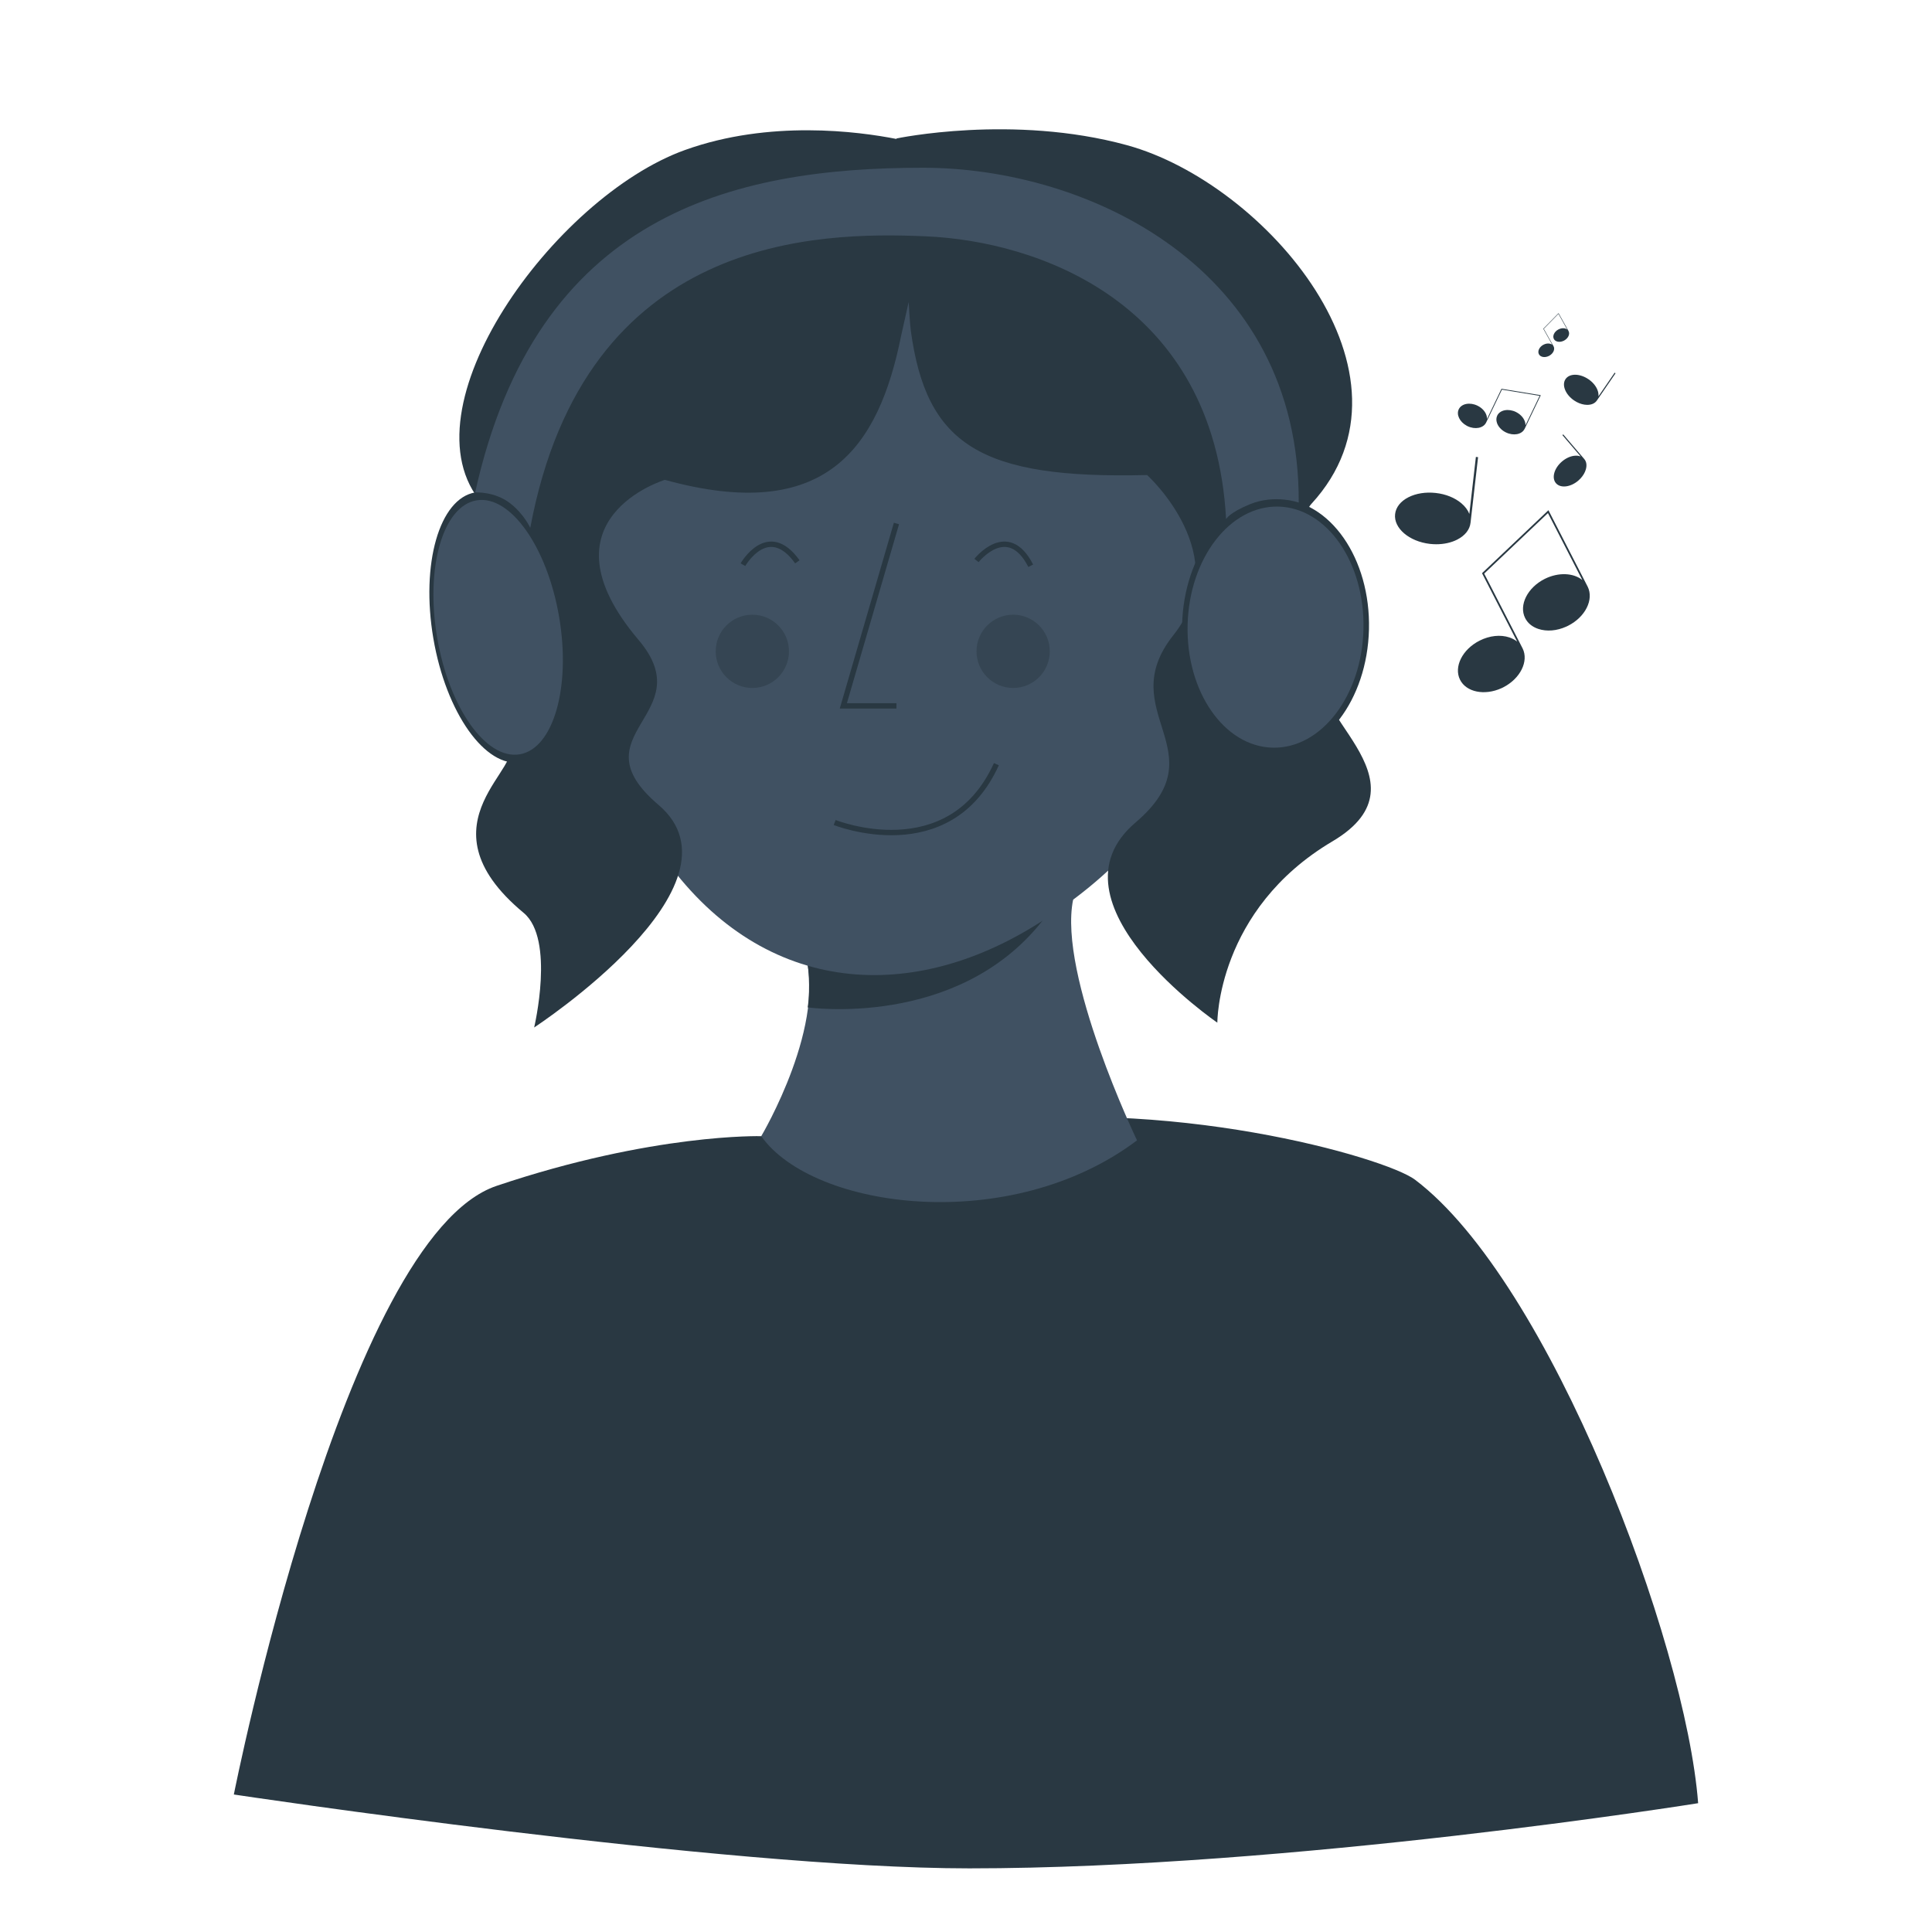 <?xml version="1.0" encoding="UTF-8"?>
<svg id="Ebene_1" data-name="Ebene 1" xmlns="http://www.w3.org/2000/svg" viewBox="0 0 1080 1080">
  <defs>
    <style>
      .cls-1 {
        fill: none;
        stroke: #293842;
        stroke-miterlimit: 10;
        stroke-width: 3px;
      }

      .cls-2 {
        fill: #405162;
      }

      .cls-2, .cls-3, .cls-4 {
        stroke-width: 0px;
      }

      .cls-3 {
        opacity: .45;
      }

      .cls-3, .cls-4 {
        fill: #293842;
      }
    </style>
  </defs>
  <path class="cls-4" d="M425.54,635.13l112.5-6.11c113.41-17.22,236.44,17.97,252.98,30.46,75.37,56.93,151.35,258.02,158.25,348.52,0,0-227.14,36.43-407.41,36.43-137.29,0-411.14-41.29-411.14-41.29,0,0,61.66-311.54,146.9-340.24,87.65-29.52,147.91-27.77,147.91-27.77Z"/>
  <path class="cls-2" d="M449.16,530.53c14.6,40.3-23.62,104.6-23.62,104.6,28.87,40.91,139.16,55.8,210.06,2.34,0,0-44.32-92.37-35.72-134.54,9.24-45.29-4.01-145.71-4.01-145.71l-120.72,79.76c-2.7,10.8-25.99,93.55-25.99,93.55Z"/>
  <path class="cls-4" d="M451.57,539.86h0s1.64,11.3-.05,23.27c0,0,83.45,12.07,131.13-48.31,36.75-46.53,9.42-55.03,9.42-55.03l-140.49,48.97v31.11Z"/>
  <path class="cls-2" d="M348.29,181.15c-28.22,64.5-34.14,212.78,19.49,293.22,52.8,79.19,135.29,89.09,209.87,43.56,92.95-56.76,106.96-131.52,113.51-207.23,7.18-82.96-15.39-147.02-80.89-181.95-63.69-33.97-216.13-52.4-261.98,52.4Z"/>
  <polyline class="cls-1" points="501.12 292.64 471.43 394.58 501.12 394.58"/>
  <path class="cls-1" d="M466.58,459.78s63.98,25.66,90.41-32.6"/>
  <path class="cls-1" d="M545.87,313.31s17.47-22.25,30.32,2.95"/>
  <path class="cls-1" d="M415.31,315.67s13.95-24.61,30.42-1.61"/>
  <path class="cls-4" d="M743.72,376.08c55.44-50.24-27.29-76.28-10.6-94.46,66.24-72.13-25.84-179.26-103.13-200.46-63.87-17.51-128.87-3.75-128.87-3.75l.02.27c-21.25-4.19-70.94-10.81-118.22,6.17-73.14,26.26-159.18,145.22-113.25,197.77,20.13,23.03-66.63,71.07,13.4,134.23,14.35,11.32-51.66,43.54,9.64,94.44,17.66,14.67,5.88,64.08,5.88,64.08,0,0,122.1-79.75,69.5-124.45-46.96-39.9,24.42-50.24-11.14-92.2-57.3-67.63,14.7-89.48,14.7-89.48,89.79,24.78,119.47-17.61,132.1-80.65l4.2-18.75s.65,12.07,1.2,16.06c8.73,63.69,38.75,82.97,132.1,80.65,0,0,49.9,45.15,14.7,89.48-34.21,43.07,25.79,64.84-21.17,104.75-52.6,44.7,45.72,111.9,45.72,111.9,0,0-.36-63.07,64.39-101.39,57.7-34.15-21.73-75.58-1.18-94.21Z"/>
  <circle class="cls-3" cx="566.36" cy="364.1" r="20.48"/>
  <circle class="cls-3" cx="420.56" cy="364.1" r="20.48"/>
  <ellipse class="cls-4" cx="713.02" cy="350.57" rx="71.62" ry="52.25" transform="translate(345.39 1054.94) rotate(-88.62)"/>
  <ellipse class="cls-2" cx="713.02" cy="350.57" rx="67.4" ry="49.17" transform="translate(345.39 1054.94) rotate(-88.62)"/>
  <ellipse class="cls-4" cx="278.47" cy="350.68" rx="36.75" ry="76.5" transform="translate(-54.95 51.76) rotate(-9.67)"/>
  <ellipse class="cls-2" cx="278.47" cy="350.68" rx="34.58" ry="72" transform="translate(-54.95 51.76) rotate(-9.67)"/>
  <path class="cls-2" d="M685.39,290.16c-6.7-121.86-106-155.43-167.9-158.06-60.06-2.56-190.36-1.19-221.07,162.98,0,0-3.48-7.77-11.34-13.81-8.69-6.68-19.46-5.99-19.46-5.99,34.28-155.07,143.1-181.51,250.34-181.51,92.44,0,210.7,56.08,210.03,187.17,0,0-13.26-4.79-27.22.91-11.66,4.76-13.37,8.33-13.37,8.33Z"/>
  <path class="cls-4" d="M887.51,327.94s0,0,0,0h0s-21.93-42.73-21.93-42.73l-37.12,35.21,19.64,38.25c-1.23-1-2.69-1.79-4.37-2.35-4.99-1.66-11.05-1.01-16.61,1.79-9.63,4.85-14.54,14.65-10.96,21.85,3.48,6.98,13.71,9.02,23.13,4.76.3-.13.6-.28.89-.42,9.63-4.85,14.54-14.65,10.96-21.85h0s0,0,0,0l-21.47-41.82,35.64-33.81,19.2,37.4c-4.91-3.99-13.31-4.45-21.01-.61-9.63,4.85-14.54,14.65-10.96,21.85,1.42,2.86,3.99,4.97,7.41,6.11,4.7,1.56,10.33,1.09,15.6-1.29.34-.15.68-.31,1.01-.48,9.63-4.85,14.54-14.65,10.96-21.85Z"/>
  <path class="cls-4" d="M852.27,239.76s0,0,0,0h0s9.03-18.83,9.03-18.83l-21.96-3.6-8.09,16.86c.02-.69-.09-1.4-.33-2.13-.74-2.17-2.56-4.09-4.99-5.28-4.21-2.06-8.9-1.19-10.45,1.95-1.5,3.04.48,7.12,4.43,9.26.12.07.25.13.38.2,4.21,2.06,8.9,1.19,10.45-1.95h0s0,0,0,0l8.84-18.43,21.08,3.46-7.91,16.48c.09-2.75-1.96-5.78-5.31-7.44-4.21-2.06-8.9-1.19-10.45,1.95-.62,1.25-.67,2.69-.17,4.17.7,2.04,2.34,3.87,4.55,5.06.14.08.29.15.43.22,4.21,2.06,8.9,1.19,10.45-1.95Z"/>
  <path class="cls-4" d="M876.83,185.04s0,0,0,0h0s-5.59-9.98-5.59-9.98l-8.54,8.7,5,8.94c-.3-.23-.66-.4-1.06-.52-1.2-.35-2.64-.15-3.94.57-2.25,1.24-3.34,3.61-2.42,5.3.89,1.63,3.34,2.03,5.55.93.07-.03.14-.07.21-.11,2.25-1.24,3.34-3.61,2.42-5.3h0s0,0,0,0l-5.47-9.77,8.19-8.36,4.89,8.74c-1.2-.91-3.21-.95-5.01.04-2.25,1.24-3.34,3.61-2.42,5.3.36.67.99,1.15,1.82,1.39,1.13.33,2.47.17,3.7-.44.08-.04.16-.08.24-.12,2.25-1.24,3.34-3.61,2.42-5.3Z"/>
  <path class="cls-4" d="M826.24,255.56l-1.21-.14-3.66,31.87c-.82-2.13-2.32-4.15-4.44-5.95-3.66-3.1-8.76-5.15-14.35-5.77-5.59-.62-11.02.23-15.28,2.41-4.36,2.23-7,5.57-7.43,9.42-.88,7.83,7.85,15.3,19.46,16.64,1.19.13,2.38.2,3.55.2,4.3,0,8.38-.89,11.73-2.61,4.36-2.23,7-5.57,7.43-9.42,0,0,0,0,0,0l4.21-36.65Z"/>
  <path class="cls-4" d="M903.1,208.68l-.5-.35-9.07,13.23c.13-1.13-.05-2.38-.57-3.67-.89-2.22-2.67-4.32-5-5.9-2.32-1.58-4.92-2.47-7.32-2.51-2.45-.03-4.4.83-5.49,2.43-2.22,3.26-.1,8.6,4.71,11.9.5.34,1.01.64,1.52.92,1.9,1.01,3.91,1.56,5.79,1.59,2.45.03,4.4-.83,5.49-2.43,0,0,0,0,0,0l10.43-15.22Z"/>
  <path class="cls-4" d="M873.85,242.83l-.46.39,10.22,11.96c-1.04-.42-2.27-.55-3.62-.39-2.34.28-4.77,1.43-6.86,3.22-2.09,1.8-3.6,4.03-4.24,6.29-.66,2.31-.34,4.37.9,5.81,2.52,2.93,8.12,2.29,12.47-1.43.45-.38.87-.79,1.26-1.21,1.44-1.55,2.48-3.31,2.98-5.08.66-2.31.34-4.37-.9-5.81,0,0,0,0,0,0l-11.75-13.75Z"/>
</svg>
